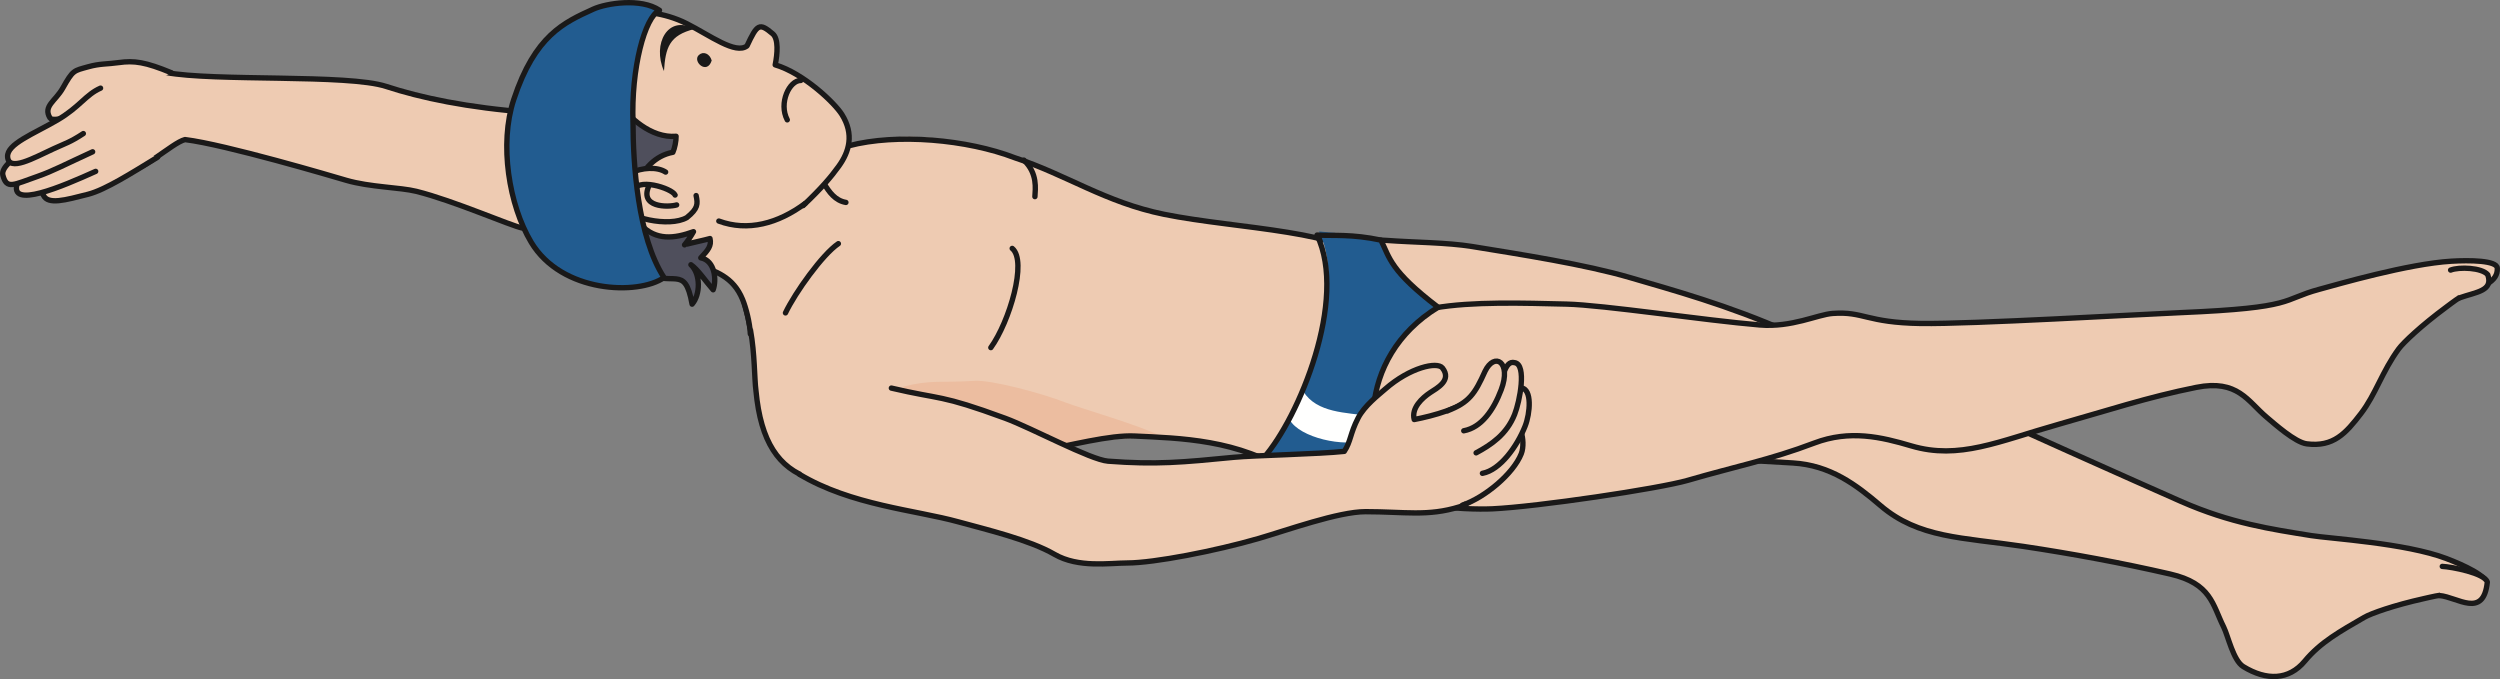 <?xml version="1.0" encoding="UTF-8"?>
<!DOCTYPE svg PUBLIC "-//W3C//DTD SVG 1.1//EN" "http://www.w3.org/Graphics/SVG/1.1/DTD/svg11.dtd">
<svg version="1.1" xmlns="http://www.w3.org/2000/svg" xmlns:xlink="http://www.w3.org/1999/xlink" x="0" y="0" width="1320.283" height="358.68" viewBox="0, 0, 1320.283, 358.68">
  <rect x="0" y="0" width="1320.283" height="358.68" fill="#808080" stroke="none"/>
  <g id="Layer_1">
    <path d="M203.949,45.655 C222.117,51.604 246.637,56.858 280.27,59.409 C298.766,60.811 323.664,52.229 329.375,72.37 C335.453,93.772 345.684,85.249 328.129,90.971 C294.989,101.772 329.473,130.292 275.965,120.456 C269.93,119.346 239.938,106.057 219.856,101.045 C211.281,98.913 195.313,98.866 182.864,95.221 C176.395,93.323 119.137,76.338 97.703,73.713 C90.614,75.522 74.727,91.588 63.446,91.76 C43.735,92.065 34.645,75.749 36.785,67.358 C38.879,59.135 72.223,26.311 87.469,38.252 C113.141,43.147 183.645,39.002 203.949,45.655" fill="#EECBB2" id="path833"/>
    <path d="M203.949,45.655 C222.117,51.604 246.637,56.858 280.27,59.409 C298.766,60.811 323.664,52.229 329.375,72.37 C335.453,93.772 345.684,85.249 328.129,90.971 C294.989,101.772 329.473,130.292 275.965,120.456 C269.93,119.346 239.938,106.057 219.856,101.045 C211.281,98.913 195.313,98.866 182.864,95.221 C176.395,93.323 119.137,76.338 97.703,73.713 C90.614,75.522 74.727,91.588 63.446,91.76 C43.735,92.065 34.645,75.749 36.785,67.358 C38.879,59.135 72.223,26.311 87.469,38.252 C113.141,43.147 183.645,39.002 203.949,45.655 z" fill-opacity="0" stroke="#1A1919" stroke-width="2.835" stroke-linecap="round" stroke-linejoin="round" id="path835"/>
    <path d="M83.258,82.999 C69.524,91.401 55.496,100.295 46.547,102.588 C34.293,105.721 25.406,108.233 22.953,103.167 C17.895,92.706 10.684,86.499 19.707,77.389 C21.758,72.842 24.504,70.655 33.66,68.217" fill="#EECBB2" id="path837"/>
    <path d="M83.258,82.999 C69.524,91.401 55.496,100.295 46.547,102.588 C34.293,105.721 25.406,108.233 22.953,103.167 C17.895,92.706 10.684,86.499 19.707,77.389 C21.758,72.842 24.504,70.655 33.66,68.217" fill-opacity="0" stroke="#1A1919" stroke-width="2.835" stroke-linecap="round" stroke-linejoin="round" id="path839"/>
    <path d="M90.457,38.397 C76.758,32.729 70.836,31.92 62.758,33.049 C56.614,33.913 52.739,33.542 46.66,35.249 C38.918,37.424 38.598,36.846 33.137,46.569 C29.309,53.366 22.668,56.045 26.352,62.217 C27.992,64.963 39.543,59.647 40.215,64.893 C41.387,74.116 33.719,64.803 41.215,64.944" fill="#EECBB2" id="path841"/>
    <path d="M90.457,38.397 C76.758,32.729 70.836,31.92 62.758,33.049 C56.614,33.913 52.739,33.542 46.66,35.249 C38.918,37.424 38.598,36.846 33.137,46.569 C29.309,53.366 22.668,56.045 26.352,62.217 C27.992,64.963 39.543,59.647 40.215,64.893 C41.387,74.116 33.719,64.803 41.215,64.944" fill-opacity="0" stroke="#1A1919" stroke-width="2.835" stroke-linecap="round" stroke-linejoin="round" id="path843"/>
    <path d="M50.524,90.506 C32.864,98.456 4.246,110.834 9.235,96.487 C15.875,77.428 39.125,85.413 47.031,80.584" fill="#EECBB2" id="path845"/>
    <path d="M50.524,90.506 C32.864,98.456 4.246,110.834 9.235,96.487 C15.875,77.428 39.125,85.413 47.031,80.584" fill-opacity="0" stroke="#1A1919" stroke-width="2.835" stroke-linecap="round" stroke-linejoin="round" id="path847"/>
    <path d="M48.918,80.17 C34,87.006 27.781,90.397 19.93,93.124 C7.082,97.592 3.547,100.272 1.528,92.573 C-0.621,84.385 28.559,71.514 39.977,65.311" fill="#EECBB2" id="path849"/>
    <path d="M48.918,80.17 C34,87.006 27.781,90.397 19.93,93.124 C7.082,97.592 3.547,100.272 1.528,92.573 C-0.621,84.385 28.559,71.514 39.977,65.311" fill-opacity="0" stroke="#1A1919" stroke-width="2.835" stroke-linecap="round" stroke-linejoin="round" id="path851"/>
    <path d="M44.008,70.542 C37.012,75.124 34.676,75.639 28.344,78.545 C17.739,83.432 4.594,90.956 4.016,82.85 C3.531,76.034 17.781,70.721 30.297,63.401 C42.141,56.463 45.254,49.987 53.102,46.553" fill="#EECBB2" id="path853"/>
    <path d="M44.008,70.542 C37.012,75.124 34.676,75.639 28.344,78.545 C17.739,83.432 4.594,90.956 4.016,82.85 C3.531,76.034 17.781,70.721 30.297,63.401 C42.141,56.463 45.254,49.987 53.102,46.553" fill-opacity="0" stroke="#1A1919" stroke-width="2.835" stroke-linecap="round" stroke-linejoin="round" id="path855"/>
    <path d="M876.354,238.646 C902.044,242.236 921.684,242.998 946.824,244.498 C966.724,245.693 980.414,256.15 993.124,267.009 C1013.344,284.287 1036.304,283.755 1068.424,288.544 C1094.074,292.38 1120.634,297.291 1146.074,303.154 C1167.844,308.158 1168.444,319.345 1174.364,331.173 C1176.714,335.896 1179.394,348.794 1184.714,352.048 C1196.944,359.533 1208.754,359.291 1217.174,349.158 C1225.584,339.025 1236.044,333.326 1248.624,326.013 C1252.104,324.005 1264.024,319.697 1280.314,316.083 C1283.974,315.271 1288.474,314.076 1292.584,314.041 C1301.734,313.958 1310.294,315.236 1312.774,308.345 C1314.174,304.462 1300.934,298.38 1291.974,294.974 C1270.514,286.802 1230.234,284.412 1220.614,282.861 C1199.604,279.47 1178.104,276.388 1151.824,264.814 C1130.644,255.486 1054.544,221.556 1030.184,210.162 C1003.674,197.751 1004.934,193.728 983.444,184.099 C974.224,179.962 957.194,181.076 944.524,175.373 C913.264,161.318 882.174,152.858 860.884,146.612 C837.034,139.612 802.726,134.315 777.5,130.194 C764.164,128.018 746.242,128.026 732.179,126.956 C713.672,125.538 739.843,134.194 726.992,153.667 C722.308,160.768 731.883,159.213 732.336,168.092 C733.215,184.955 764.289,201.025 777.73,206.349 C799.574,215.025 860.664,236.435 876.354,238.646" fill="#EECBB2" id="path857"/>
    <path d="M876.354,238.646 C902.044,242.236 921.684,242.998 946.824,244.498 C966.724,245.693 980.414,256.15 993.124,267.009 C1013.344,284.287 1036.304,283.755 1068.424,288.544 C1094.074,292.38 1120.634,297.291 1146.074,303.154 C1167.844,308.158 1168.444,319.345 1174.364,331.173 C1176.714,335.896 1179.394,348.794 1184.714,352.048 C1196.944,359.533 1208.754,359.291 1217.174,349.158 C1225.584,339.025 1236.044,333.326 1248.624,326.013 C1252.104,324.005 1264.024,319.697 1280.314,316.083 C1283.974,315.271 1288.474,314.076 1292.584,314.041 C1301.734,313.958 1310.294,315.236 1312.774,308.345 C1314.174,304.462 1300.934,298.38 1291.974,294.974 C1270.514,286.802 1230.234,284.412 1220.614,282.861 C1199.604,279.47 1178.104,276.388 1151.824,264.814 C1130.644,255.486 1054.544,221.556 1030.184,210.162 C1003.674,197.751 1004.934,193.728 983.444,184.099 C974.224,179.962 957.194,181.076 944.524,175.373 C913.264,161.318 882.174,152.858 860.884,146.612 C837.034,139.612 802.726,134.315 777.5,130.194 C764.164,128.018 746.242,128.026 732.179,126.956 C713.672,125.538 739.843,134.194 726.992,153.667 C722.308,160.768 731.883,159.213 732.336,168.092 C733.215,184.955 764.289,201.025 777.73,206.349 C799.574,215.025 860.664,236.435 876.354,238.646 z" fill-opacity="0" stroke="#1A1919" stroke-width="2.835" stroke-linecap="round" stroke-linejoin="round" id="path859"/>
    <path d="M1288.324,314.517 C1297.784,315.287 1311.554,326.904 1313.584,307.408 C1312.254,302.63 1294.504,299.322 1289.804,299.126" fill="#EECBB2" id="path861"/>
    <path d="M1288.324,314.517 C1297.784,315.287 1311.554,326.904 1313.584,307.408 C1312.254,302.63 1294.504,299.322 1289.804,299.126" fill-opacity="0" stroke="#1A1919" stroke-width="2.835" stroke-linecap="round" stroke-linejoin="round" id="path863"/>
    <path d="M891.414,253.65 C916.394,246.353 934.534,242.943 958.184,233.962 C976.914,226.857 993.534,230.787 1009.404,235.494 C1034.654,242.982 1055.514,233.033 1086.874,224.173 C1111.894,217.119 1134.264,209.693 1159.894,204.576 C1181.824,200.193 1187.054,211.943 1197.054,220.341 C1201.044,223.689 1212.064,233.607 1218.204,234.4 C1232.324,236.216 1238.844,228.833 1246.874,218.376 C1254.574,208.373 1258.074,196.103 1266.804,184.224 C1269.214,180.951 1278.494,172.092 1292.044,162.068 C1295.084,159.822 1298.764,156.877 1302.524,155.146 C1310.894,151.299 1319.244,148.944 1318.854,141.62 C1318.624,137.483 1304.124,137.377 1294.584,137.944 C1271.724,139.307 1234.394,150.209 1224.964,152.756 C1204.364,158.303 1213.004,162.514 1152.034,165.088 C1129.004,166.061 1041.284,171.221 1014.524,170.83 C985.374,170.393 984.364,164.35 967.854,165.529 C959.854,166.104 946.304,173.037 929.324,171.619 C900.414,169.205 846.624,161.057 827.297,160.6 C804.73,160.064 777.523,159.15 757.519,162.654 C744.195,164.994 741.359,175.849 728.039,180.666 C710.492,186.99 713.961,206.595 709.703,229.72 C708.152,238.154 720.203,244.462 724.058,252.4 C731.394,267.478 773.785,269.376 788.187,268.716 C811.601,267.654 876.164,258.091 891.414,253.65" fill="#EECBB2" id="path865"/>
    <path d="M891.414,253.65 C916.394,246.353 934.534,242.943 958.184,233.962 C976.914,226.857 993.534,230.787 1009.404,235.494 C1034.654,242.982 1055.514,233.033 1086.874,224.173 C1111.894,217.119 1134.264,209.693 1159.894,204.576 C1181.824,200.193 1187.054,211.943 1197.054,220.341 C1201.044,223.689 1212.064,233.607 1218.204,234.4 C1232.324,236.216 1238.844,228.833 1246.874,218.376 C1254.574,208.373 1258.074,196.103 1266.804,184.224 C1269.214,180.951 1278.494,172.092 1292.044,162.068 C1295.084,159.822 1298.764,156.877 1302.524,155.146 C1310.894,151.299 1319.244,148.944 1318.854,141.62 C1318.624,137.483 1304.124,137.377 1294.584,137.944 C1271.724,139.307 1234.394,150.209 1224.964,152.756 C1204.364,158.303 1213.004,162.514 1152.034,165.088 C1129.004,166.061 1041.284,171.221 1014.524,170.83 C985.374,170.393 984.364,164.35 967.854,165.529 C959.854,166.104 946.304,173.037 929.324,171.619 C900.414,169.205 846.624,161.057 827.297,160.6 C804.73,160.064 777.523,159.15 757.519,162.654 C744.195,164.994 741.359,175.849 728.039,180.666 C710.492,186.99 713.961,206.595 709.703,229.72 C708.152,238.154 720.203,244.462 724.058,252.4 C731.394,267.478 773.785,269.376 788.187,268.716 C811.601,267.654 876.164,258.091 891.414,253.65 z" fill-opacity="0" stroke="#1A1919" stroke-width="2.835" stroke-linecap="round" stroke-linejoin="round" id="path867"/>
    <path d="M1298.804,157.334 C1307.774,154.147 1316.824,153.717 1313.824,145.088 C1310.744,141.268 1298.594,140.881 1294.204,142.639" fill="#EECBB2" id="path869"/>
    <path d="M1298.804,157.334 C1307.774,154.147 1316.824,153.717 1313.824,145.088 C1310.744,141.268 1298.594,140.881 1294.204,142.639" fill-opacity="0" stroke="#1A1919" stroke-width="2.835" stroke-linecap="round" stroke-linejoin="round" id="path871"/>
    <path d="M614.797,113.186 C653.492,121.053 717.008,122.745 732.402,141.948 C738.504,158.385 723.019,159.361 720.07,176.302 C716.332,197.794 703.871,210.451 718.465,248.123 C723.328,260.685 692.73,257.896 681.582,250.306 C654.566,231.9 622.512,231.416 599.348,230.275 C573.031,228.974 518.824,251.771 476.84,242.212 C457.778,237.869 448.879,265.681 427.926,252.787 C411.227,247.087 401.774,233.509 399.239,206.419 C398.367,199.802 398.125,189.978 395.836,177.294 C392.571,159.17 386.223,136.815 377.199,123.44 C399.879,103.323 397.77,93.151 415.52,72.409 C421,66.01 432.473,82.1 448.199,77.01 C477.699,67.471 508.949,73.581 534.024,83.233 C561.352,92.19 583.801,106.885 614.797,113.186" fill="#EECBB2" id="path873"/>
    <path d="M562.492,212.474 C571.266,215.888 601.571,224.392 614.797,231.033 C593.121,230.9 566.328,232.626 545.567,241.599 C530.289,238.439 484.453,218.693 476.77,204.248 C491.75,200.4 496.981,202.263 514.656,201.123 C523.567,200.548 550.11,207.654 562.492,212.474" fill="#ECBDA0" id="path875"/>
    <path d="M614.797,113.186 C653.492,121.053 712.238,121.506 727.629,140.709 C733.738,157.15 723.019,159.361 720.07,176.302 C716.332,197.794 703.871,210.451 718.465,248.123 C723.328,260.685 692.73,257.896 681.582,250.306 C654.566,231.9 622.512,231.416 599.348,230.275 C573.031,228.974 518.824,251.771 476.84,242.212 C457.778,237.869 448.879,265.681 427.926,252.787 C411.227,247.087 401.774,233.509 399.239,206.419 C398.367,199.802 398.637,187.005 396.352,174.326 C393.09,156.197 386.223,136.815 377.199,123.44 C399.879,103.323 397.77,93.151 415.52,72.409 C421,66.01 432.235,81.237 448.199,77.01 C473.684,70.268 510.875,73.682 535.946,83.327 C563.278,92.284 583.801,106.885 614.797,113.186 z" fill-opacity="0" stroke="#1A1919" stroke-width="2.835" stroke-linecap="round" stroke-linejoin="round" id="path877"/>
    <path d="M414.817,165.244 C419.953,154.456 434.36,134.327 442.75,128.678" fill="#EECBB2" id="path879"/>
    <path d="M414.817,165.244 C419.953,154.456 434.36,134.327 442.75,128.678 M534.559,131.194 C542.614,137.788 533.133,169.908 523.274,183.576" fill-opacity="0" stroke="#1A1919" stroke-width="2.835" stroke-linecap="round" stroke-linejoin="round" id="path881"/>
    <path d="M425.606,83.885 C433.711,89.112 435.524,104.979 446.727,106.901" fill="#EECBB2" id="path883"/>
    <path d="M425.606,83.885 C433.711,89.112 435.524,104.979 446.727,106.901" fill-opacity="0" stroke="#1A1919" stroke-width="2.835" stroke-linecap="round" stroke-linejoin="round" id="path885"/>
    <path d="M396.254,176.31 C396.031,170.377 393.891,162.35 392.16,158.135 C387.172,146.03 377.961,143.346 368.168,139.698 C326.66,157.393 297.324,108.319 301.379,67.358 C303.485,46.167 313.567,17.167 332.942,7.334 C336.946,5.299 350.934,6.506 362.637,12.456 C375.094,18.776 388.453,28.889 394.496,24.256 C399.942,12.592 401.051,11.94 408.059,17.827 C411.242,20.499 410.578,28.44 409.395,34.249 C424.317,38.659 440.676,54.206 444.614,60.463 C451.168,70.897 448.469,80.135 442.996,87.733 C438.821,93.51 433.989,99.237 424.153,108.577" fill="#EECBB2" id="path887"/>
    <path d="M396.254,176.31 C396.031,170.377 393.891,162.35 392.16,158.135 C387.172,146.03 377.961,143.346 368.168,139.698 C326.66,157.393 297.324,108.319 301.379,67.358 C303.485,46.167 313.567,17.167 332.942,7.334 C336.946,5.299 350.934,6.506 362.637,12.456 C375.094,18.776 388.453,28.889 394.496,24.256 C399.942,12.592 401.051,11.94 408.059,17.827 C411.242,20.499 410.578,28.44 409.395,34.249 C424.317,38.659 440.676,54.206 444.614,60.463 C451.168,70.897 448.469,80.135 442.996,87.733 C438.821,93.51 433.989,99.237 424.153,108.577" fill-opacity="0" stroke="#1A1919" stroke-width="2.835" stroke-linecap="round" stroke-linejoin="round" id="path889"/>
    <path d="M350.656,37.553 C351.449,25.221 353.403,18.62 366.758,15.327 C352.832,7.432 344.27,23.143 350.656,37.553" fill="#1A1919" id="path891"/>
    <path d="M369.059,29.069 C365.5,32.401 373.391,39.772 375.864,31.948 C374.805,28.237 371.379,26.897 369.059,29.069" fill="#1A1919" id="path893"/>
    <path d="M325.727,53.065 C331.91,61.983 343.828,73.049 357.043,71.975 C357.125,74.288 356.313,78.389 355.352,80.428 C336.446,83.897 329.906,109.792 338.406,118.717 C346.52,127.229 356.215,125.983 366.239,122.35 C364.985,124.616 363.106,127.436 361.516,129.315 C361.789,128.991 373.614,126.467 374.949,125.971 C375.871,129.807 373.934,132.092 370.094,136.17 C377.649,137.592 378.496,147.995 376.617,153.038 C372.582,148.487 368.43,142.151 364.883,139.807 C370.137,144.815 369.875,155.658 365.504,160.627 C361.621,138.897 355.781,152.538 338.633,143.483 C329.5,138.663 306.535,115.295 302.469,104.772 C296.446,89.225 298.93,67.975 301.789,51.772 C303.731,40.752 311.555,6.366 326.168,7.42 C320.164,6.991 322.285,48.104 325.727,53.065" fill="#4F4F5C" id="path895"/>
    <path d="M325.727,53.065 C331.91,61.983 343.828,73.049 357.043,71.975 C357.125,74.288 356.313,78.389 355.352,80.428 C336.446,83.897 329.906,109.792 338.406,118.717 C346.52,127.229 356.215,125.983 366.239,122.35 C364.985,124.616 363.106,127.436 361.516,129.315 C361.789,128.991 373.614,126.467 374.949,125.971 C375.871,129.807 373.934,132.092 370.094,136.17 C377.649,137.592 378.496,147.995 376.617,153.038 C372.582,148.487 368.43,142.151 364.883,139.807 C370.137,144.815 369.875,155.658 365.504,160.627 C361.621,138.897 355.781,152.538 338.633,143.483 C329.5,138.663 306.535,115.295 302.469,104.772 C296.446,89.225 298.93,67.975 301.789,51.772 C303.731,40.752 311.555,6.366 326.168,7.42 C320.164,6.991 322.285,48.104 325.727,53.065 z" fill-opacity="0" stroke="#1A1919" stroke-width="2.835" stroke-linecap="round" stroke-linejoin="round" id="path897"/>
    <path d="M351.524,90.874 C342.793,85.108 318.746,92.475 326.93,107.854 C330.887,115.272 353.434,120.225 362.719,114.917 C368.696,110.108 368.578,107.67 367.633,103.288" fill="#EECBB2" id="path899"/>
    <path d="M351.524,90.874 C342.793,85.108 318.746,92.475 326.93,107.854 C330.887,115.272 353.434,120.225 362.719,114.917 C368.696,110.108 368.578,107.67 367.633,103.288 M356.52,103.006 C355.067,99.432 335.301,93.17 334.516,101.479 M342.985,97.534 C336.93,109.815 353.047,109.526 357.34,108.225" fill-opacity="0" stroke="#1A1919" stroke-width="2.835" stroke-linecap="round" stroke-linejoin="round" id="path901"/>
    <path d="M348.289,5.432 C340.508,8.917 333.223,36.249 334.305,64.936 C334.328,85.838 336.699,125.245 350.688,146.584 C337.133,156.049 296.645,154.874 280.512,127.897 C268.77,108.256 263.563,76.061 271.313,52.573 C282.516,18.647 297.891,11.85 313.332,4.823 C320.184,1.702 338.571,-1.205 348.289,5.432" fill="#225C90" id="path903"/>
    <path d="M348.289,5.432 C340.508,8.917 333.223,36.249 334.305,64.936 C334.328,85.838 336.699,125.245 350.688,146.584 C337.133,156.049 296.645,154.874 280.512,127.897 C268.77,108.256 263.563,76.061 271.313,52.573 C282.516,18.647 297.891,11.85 313.332,4.823 C320.184,1.702 338.571,-1.205 348.289,5.432 z M425.231,107.44 C410.93,118.065 394.91,122.405 379.625,116.749 M422.906,42.491 C416.903,42.42 411.102,54.424 415.766,63.288 M540.719,84.565 C548.11,91.588 546.742,99.85 546.547,103.834" fill-opacity="0" stroke="#1A1919" stroke-width="2.835" stroke-linecap="round" stroke-linejoin="round" id="path905"/>
    <path d="M696.613,122.209 C712.992,156.311 685.957,220.548 667.5,241.615 C684.289,254.427 725.113,270.427 740.941,263.205 C718.761,242.146 715.543,189.56 759.449,162.748 C734.273,143.534 733.953,136.85 729.261,127.303 C711.129,122.417 712.965,124.018 696.613,122.209" fill="#225C90" id="path907"/>
    <path d="M688.254,206.685 C683.488,213.642 683.847,216.841 681.07,221.654 C686.402,231.224 710.015,236.388 721.187,232.275 C723.508,224.404 722.187,225.001 723.734,219.751 C710.933,217.791 695.511,218.236 688.254,206.685" fill="#FFFFFE" id="path909"/>
    <path d="M695.543,124.147 C711.922,158.248 685.957,220.548 667.5,241.615 C684.289,254.427 725.113,270.427 740.941,263.205 C718.761,242.146 715.57,189.064 759.472,162.256 C734.297,143.042 733.976,136.358 729.289,126.811 C713.961,123.557 704.23,124.577 695.543,124.147 z" fill-opacity="0" stroke="#1A1919" stroke-width="2.835" stroke-linecap="round" stroke-linejoin="round" id="path911"/>
    <path d="M470.742,204.955 C497.531,211.263 495.957,208.052 530.883,220.9 C544.805,226.025 575.946,242.849 585.153,243.548 C610.676,245.486 624.473,244.15 651.691,241.498 C661.551,240.537 697.593,239.767 709.918,238.376 C713.386,233.232 712.984,228.966 717.234,220.763 C720.613,214.236 727.98,208.595 731.531,205.486 C744.676,193.966 759.051,190.861 761.769,194.322 C766.922,200.892 758.808,205.013 755.32,207.33 C751.097,210.138 745.238,215.486 746.871,221.556 C756.64,219.697 772.34,215.482 780.429,208.228 C785.855,203.373 789.238,217.947 792.152,225.783 C797.293,239.583 783.601,263.689 770.726,267.673 C754.027,272.845 741.84,270.236 721.195,270.22 C706.808,270.208 679.582,280.064 664.574,284.416 C642.16,290.912 609.496,297.291 595.403,297.314 C586.028,297.33 569.473,300.037 556.918,292.759 C543.582,285.033 520.926,279.685 506.153,275.607 C483.461,269.341 449.5,266.822 422.235,250.498" fill="#EECBB2" id="path913"/>
    <path d="M470.742,204.955 C497.531,211.263 495.957,208.052 530.883,220.9 C544.805,226.025 575.946,242.849 585.153,243.548 C610.676,245.486 624.473,244.15 651.691,241.498 C661.551,240.537 697.593,239.767 709.918,238.376 C713.386,233.232 712.984,228.966 717.234,220.763 C720.613,214.236 727.98,208.595 731.531,205.486 C744.676,193.966 759.051,190.861 761.769,194.322 C766.922,200.892 758.808,205.013 755.32,207.33 C751.097,210.138 745.238,215.486 746.871,221.556 C756.64,219.697 772.34,215.482 780.429,208.228 C785.855,203.373 789.238,217.947 792.152,225.783 C797.293,239.583 783.601,263.689 770.726,267.673 C754.027,272.845 741.84,270.236 721.195,270.22 C706.808,270.208 679.582,280.064 664.574,284.416 C642.16,290.912 609.496,297.291 595.403,297.314 C586.028,297.33 569.473,300.037 556.918,292.759 C543.582,285.033 520.926,279.685 506.153,275.607 C483.461,269.341 449.5,266.822 422.235,250.498" fill-opacity="0" stroke="#1A1919" stroke-width="2.835" stroke-linecap="round" stroke-linejoin="round" id="path915"/>
    <path d="M785.281,247.431 C794.465,243.13 791.031,234.544 797.847,228.072 C802.148,219.294 806.105,232.837 803.39,239.662 C799.183,250.251 784.199,262.677 772.383,266.755" fill="#EECBB2" id="path917"/>
    <path d="M785.281,247.431 C794.465,243.13 791.031,234.544 797.847,228.072 C802.148,219.294 806.105,232.837 803.39,239.662 C799.183,250.251 784.199,262.677 772.383,266.755" fill-opacity="0" stroke="#1A1919" stroke-width="2.835" stroke-linecap="round" stroke-linejoin="round" id="path919"/>
    <path d="M783.074,233.326 C792.254,229.029 796.527,211.337 803.343,204.865 C809.199,205.353 808.125,218.279 805.41,225.107 C801.207,235.701 792.277,248.244 782.89,249.97" fill="#EECBB2" id="path921"/>
    <path d="M783.074,233.326 C792.254,229.029 796.527,211.337 803.343,204.865 C809.199,205.353 808.125,218.279 805.41,225.107 C801.207,235.701 792.277,248.244 782.89,249.97" fill-opacity="0" stroke="#1A1919" stroke-width="2.835" stroke-linecap="round" stroke-linejoin="round" id="path923"/>
    <path d="M777.914,220.087 C782.984,217.72 786.961,212.978 790.664,206.744 C793.679,201.666 794.23,189.935 799.961,191.541 C806.363,192.537 802.613,212.017 799.898,218.841 C795.695,229.431 787.504,234.88 779.554,239.154" fill="#EECBB2" id="path925"/>
    <path d="M777.914,220.087 C782.984,217.72 786.961,212.978 790.664,206.744 C793.679,201.666 794.23,189.935 799.961,191.541 C806.363,192.537 802.613,212.017 799.898,218.841 C795.695,229.431 787.504,234.88 779.554,239.154" fill-opacity="0" stroke="#1A1919" stroke-width="2.835" stroke-linecap="round" stroke-linejoin="round" id="path927"/>
    <path d="M764.511,216.931 C775.863,212.501 778.914,208.009 784.261,196.095 C789.273,185.701 798.363,191.142 792.801,205.845 C788.773,216.505 782.418,225.775 773.031,227.501" fill="#EECBB2" id="path929"/>
    <path d="M764.511,216.931 C775.863,212.501 778.914,208.009 784.261,196.095 C789.273,185.701 798.363,191.142 792.801,205.845 C788.773,216.505 782.418,225.775 773.031,227.501" fill-opacity="0" stroke="#1A1919" stroke-width="2.835" stroke-linecap="round" stroke-linejoin="round" id="path931"/>
  </g>
</svg>
